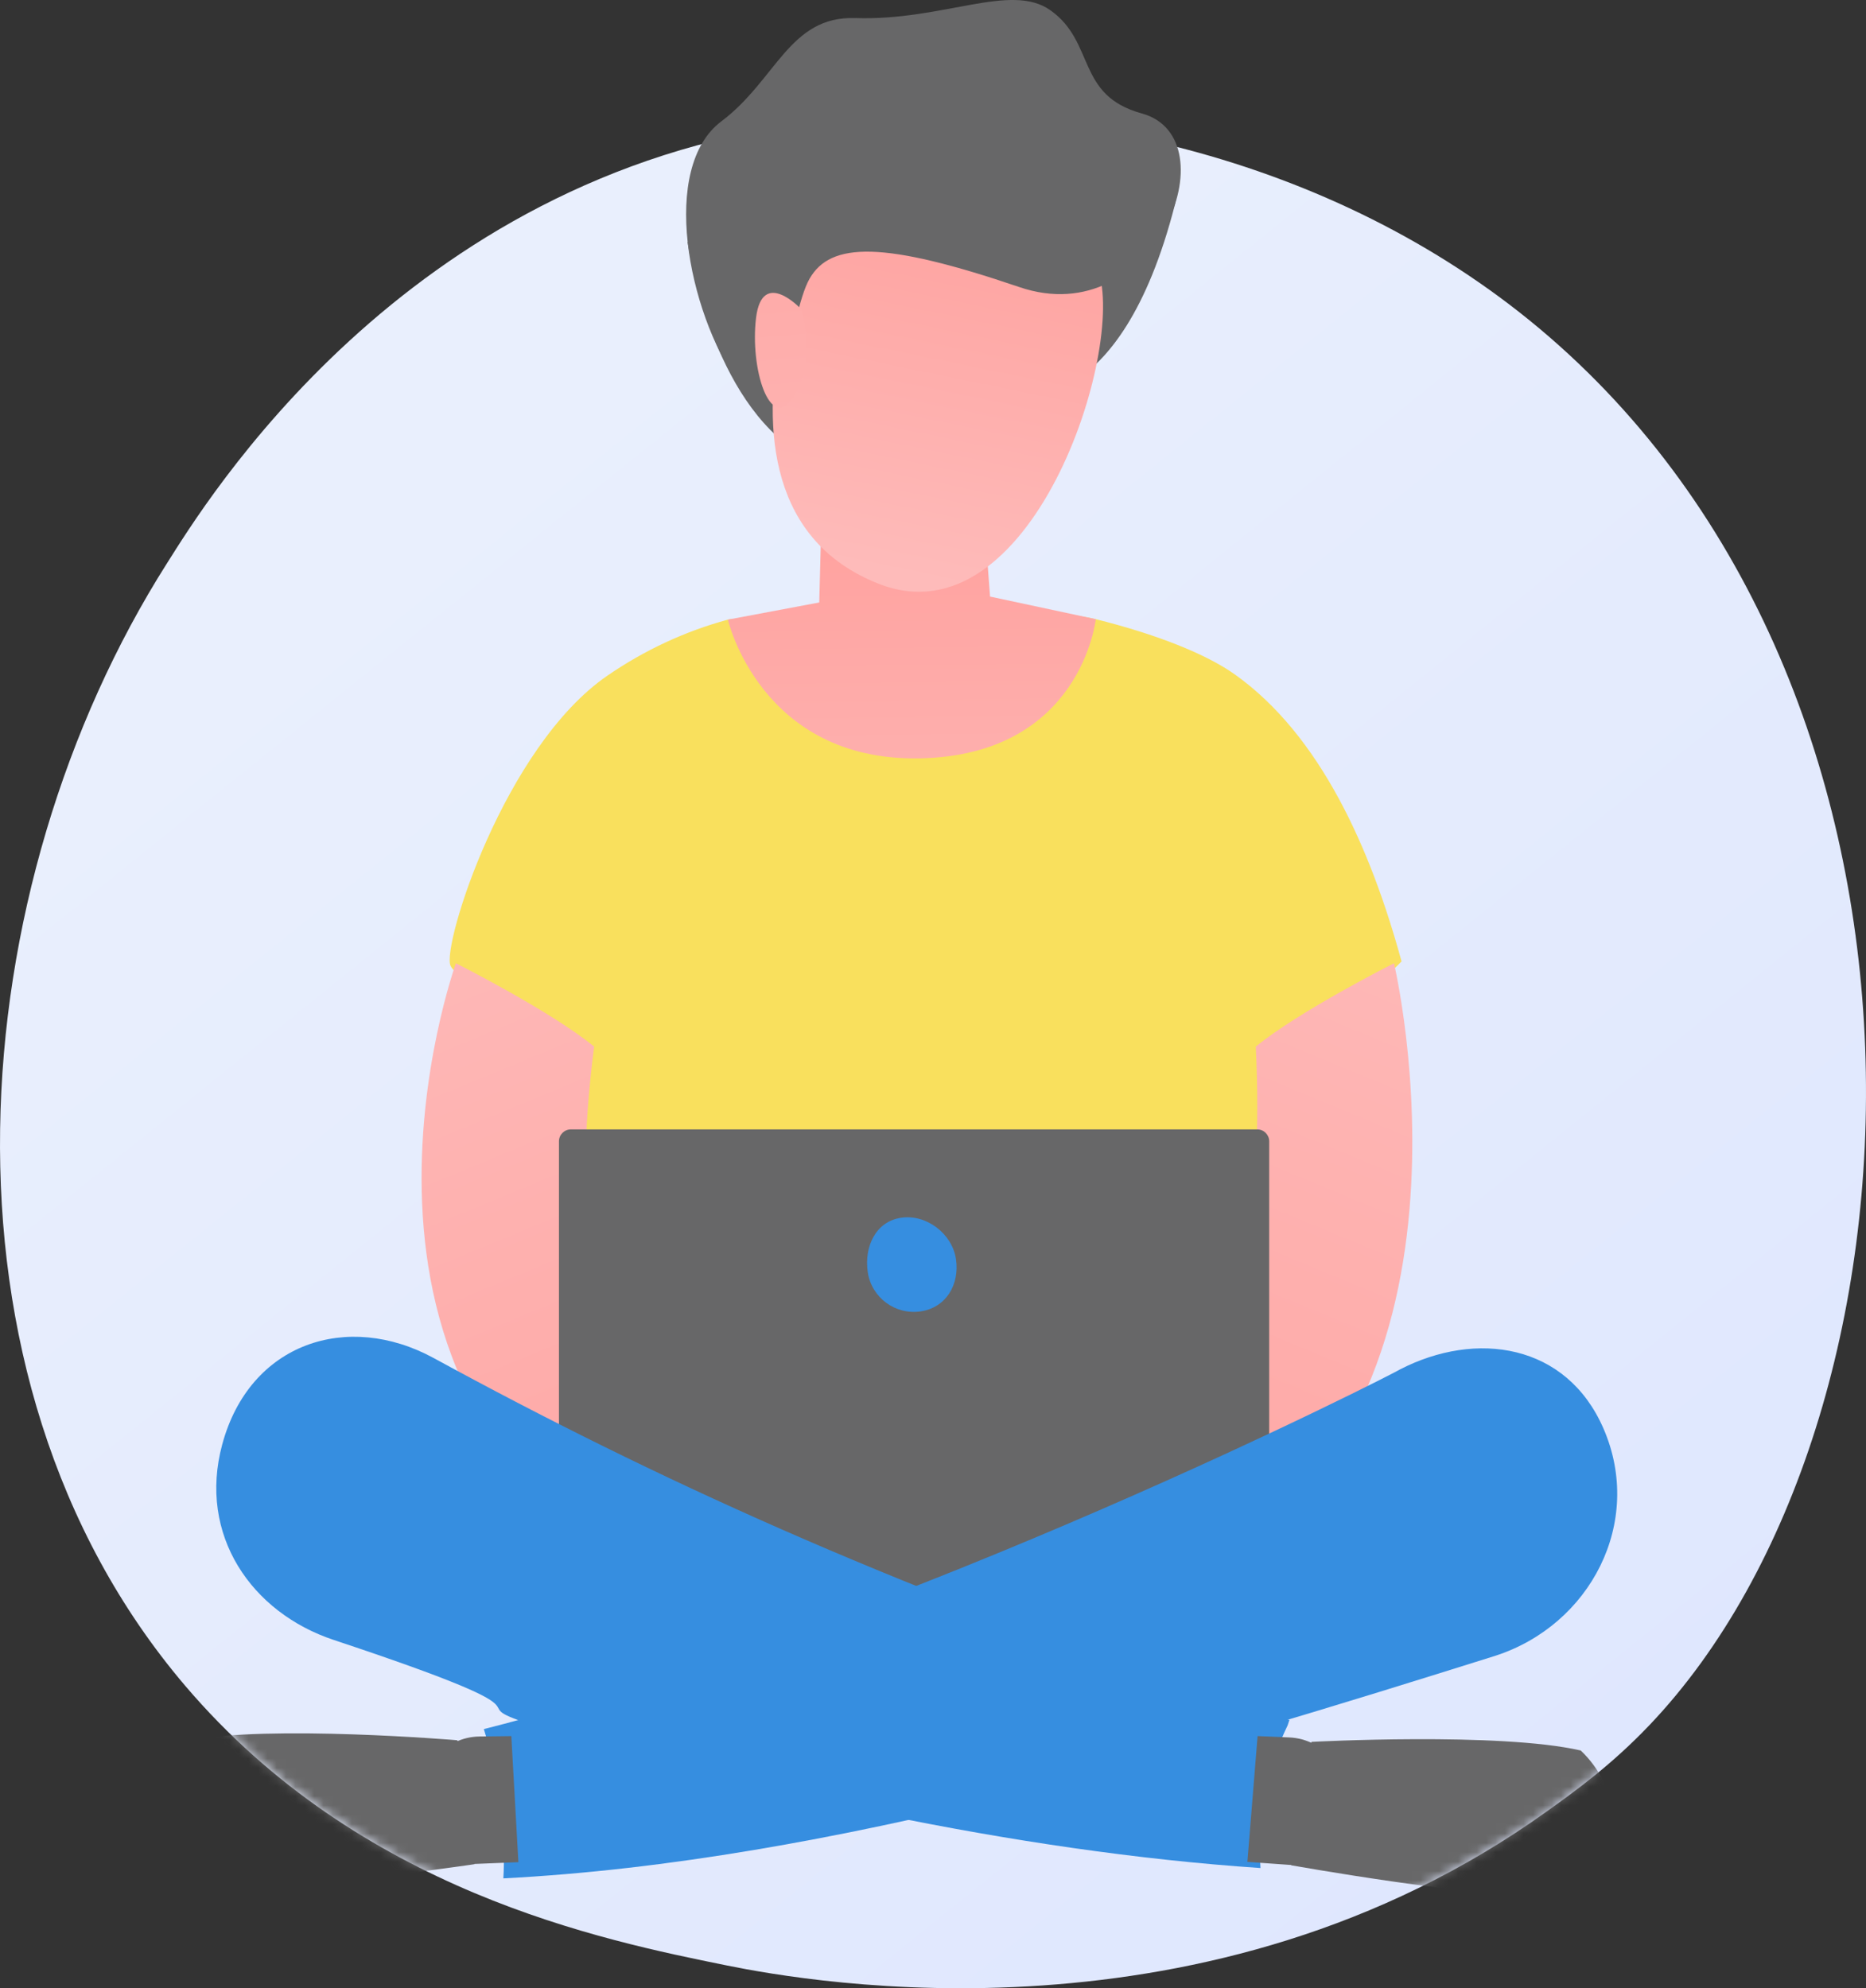 <svg xmlns="http://www.w3.org/2000/svg" fill="none" viewBox="0 0 199 212" height="212" width="199">
<rect x="0" y="0" width="199" height="212" fill="#333333" stroke="none"/>
<g clip-path="url(#clip0_400_358)">
<path fill="url(#paint0_linear_400_358)" d="M175.933 183.916C171.847 188.213 167.98 190.983 164.925 193.172C129.017 218.901 86.528 211.401 77.498 209.569C64.163 206.865 38.387 201.636 19.752 179.752C-8.441 146.642 -4.051 94.48 17.818 60.045C21.818 53.747 42.949 18.789 85.895 13.183C111.886 9.79 142.183 16.633 164.124 34.989C210.178 73.521 206.899 151.361 175.934 183.916H175.933Z"></path>
<path fill="#676768" d="M83.499 18.159C83.34 18.459 73.331 25.814 73.331 25.814C73.331 25.814 75.541 41.604 84.517 47.84C94.385 54.695 108.321 42.193 108.321 42.193C108.321 42.193 119.413 44.826 125.311 21.771C126.664 16.481 118.853 16.034 109.425 17.008C97.269 18.265 83.499 18.158 83.499 18.158V18.159Z"></path>
<path fill="#F9E05D" d="M64.79 72.033C68.706 69.344 73.035 67.317 77.624 66.07C79.348 65.602 88.656 68.303 94.41 68.171C102.309 67.99 110.348 64.401 116.859 66.021C123.326 67.63 128.619 69.732 131.675 71.903C140.822 78.4 146.194 90.516 149.467 102.516C143.269 108.87 135.47 111.693 135.47 111.693L134.029 170.025L99.489 187.673L60.065 167.908L61.477 110.903C61.477 110.903 48.958 105.081 48.04 102.963C47.121 100.846 53.746 79.617 64.79 72.033V72.033Z"></path>
<path fill="url(#paint1_linear_400_358)" d="M48.622 102.708C48.622 102.708 31.846 149.154 70.102 168.244C78.046 167.19 74.99 154.016 74.99 154.016C74.99 154.016 58.368 150.342 63.36 111.598C58.764 107.822 48.622 102.708 48.622 102.708Z"></path>
<path fill="url(#paint2_linear_400_358)" d="M148.661 102.708C148.661 102.708 160.205 151.192 127.181 168.244C119.238 167.19 122.293 154.016 122.293 154.016C122.293 154.016 135.69 147.427 133.923 111.598C138.52 107.822 148.661 102.708 148.661 102.708Z"></path>
<path fill="#676768" d="M134.079 120.424H60.884C60.18 120.424 59.61 120.994 59.61 121.696V170.234C59.61 170.936 60.18 171.506 60.884 171.506H134.079C134.782 171.506 135.353 170.936 135.353 170.234V121.696C135.353 120.994 134.782 120.424 134.079 120.424Z"></path>
<path fill="#368EE0" d="M170.999 152.311C167.068 143.276 157.454 141.809 149.27 146.034C149.128 146.221 97.302 172.745 51.599 184.37C52.907 188.558 53.58 193.016 53.727 197.397C53.753 198.373 53.737 199.335 53.68 200.285C88.728 198.488 126.765 186.816 159.451 176.558C169.587 173.293 175.356 162.325 170.999 152.311Z"></path>
<path fill="#368EE0" d="M134.365 198.083C134.228 193.033 135.212 188.333 137.314 183.98C137.374 183.782 137.446 183.59 137.51 183.393C134.9 182.586 131.529 181.492 127.099 179.992C94.646 168.9 69.886 157.701 46.258 144.809C37.078 139.8 26.641 143.157 23.703 154.004C21.079 163.688 26.84 171.955 35.583 174.86C61.739 183.552 48.12 181.138 56.663 183.883C79.605 190.968 108.154 197.42 134.42 199.183C134.4 198.816 134.378 198.449 134.365 198.083Z"></path>
<path fill="url(#paint3_linear_400_358)" d="M77.624 66.07C77.624 66.07 81.115 81.175 98.06 80.861C115.32 80.547 116.859 66.021 116.859 66.021L105.584 63.611L104.641 51.067L87.682 52.321L87.368 64.239L77.623 66.07H77.624Z"></path>
<path fill="url(#paint4_linear_400_358)" d="M90.064 15.521C90.064 15.521 70.628 53.117 93.683 62.238C109.945 68.672 120.141 37.272 117.099 28.767C112.397 15.618 109.301 17.178 109.301 17.178L90.064 15.522V15.521Z"></path>
<path fill="#676768" d="M121.777 12.101C131.379 14.736 123.173 35.531 108.717 30.613C94.261 25.695 88.581 25.767 86.329 29.731C84.076 33.695 83.592 47.771 78.705 40.814C73.346 33.185 70.358 17.875 76.928 12.939C82.8 8.528 84.17 1.689 91.213 1.926C100.561 2.24 107.79 -1.897 112.009 1.087C116.855 4.514 114.712 10.161 121.777 12.1V12.101Z"></path>
<path fill="url(#paint5_linear_400_358)" d="M85.439 32.964C85.439 32.964 81.294 28.51 80.631 33.878C79.968 39.246 82.098 46.16 84.593 42.37C87.089 38.581 85.44 32.964 85.44 32.964H85.439Z"></path>
<path fill="#368EE0" d="M101.95 134.258C102.351 136.968 100.897 139.428 98.184 139.829C95.47 140.23 92.944 138.358 92.543 135.648C92.141 132.938 93.383 130.246 96.097 129.846C98.811 129.445 101.548 131.548 101.95 134.258Z"></path>
<mask height="201" width="200" y="12" x="0" maskUnits="userSpaceOnUse" style="mask-type:luminance" id="mask0_400_358">
<path fill="white" d="M175.933 183.916C171.847 188.213 167.98 190.983 164.925 193.172C129.017 218.901 86.528 211.401 77.498 209.569C64.163 206.865 38.387 201.636 19.752 179.752C-8.441 146.642 -4.051 94.48 17.818 60.045C21.818 53.747 42.949 18.789 85.895 13.183C111.886 9.79 142.183 16.633 164.124 34.989C210.178 73.521 206.899 151.361 175.934 183.916H175.933Z"></path>
</mask>
<g mask="url(#mask0_400_358)">
<path fill="#676768" d="M168.575 186.65C159.906 184.662 139.873 185.731 139.873 185.731L139.058 187.934L137.708 198.888C137.708 198.888 156.788 202.322 166.192 202.313C167.152 202.312 168.029 202.168 168.831 201.92C169.118 201.663 169.398 201.396 169.663 201.107C173.653 196.755 172.501 190.362 168.575 186.649V186.65Z"></path>
<path fill="#676768" d="M134.116 185.114L137.509 185.259C139.332 185.337 141.049 186.224 142.275 187.72C143.5 189.216 144.131 191.195 144.024 193.212C143.938 194.82 143.277 196.324 142.188 197.391C141.098 198.458 139.669 199 138.218 198.896L133.027 198.527L134.116 185.114Z"></path>
<path fill="#676768" d="M20.044 185.596C28.759 183.875 48.759 185.557 48.759 185.557L49.519 187.785L50.594 198.776C50.594 198.776 31.436 201.624 22.035 201.327C21.076 201.297 20.202 201.126 19.408 200.853C19.128 200.587 18.854 200.312 18.596 200.015C14.716 195.543 16.028 189.188 20.045 185.596H20.044Z"></path>
<path fill="#676768" d="M54.529 185.117L51.134 185.158C49.311 185.179 47.571 186.013 46.309 187.472C45.047 188.93 44.367 190.889 44.424 192.908C44.469 194.518 45.092 196.041 46.155 197.141C47.217 198.241 48.632 198.827 50.086 198.768L55.284 198.558L54.53 185.117H54.529Z"></path>
</g>
</g>
<defs>
<linearGradient gradientUnits="userSpaceOnUse" y2="50.051" x2="47.272" y1="270.927" x1="224.875" id="paint0_linear_400_358">
<stop stop-color="#DAE3FE"></stop>
<stop stop-color="#E9EFFD" offset="1"></stop>
</linearGradient>
<linearGradient gradientUnits="userSpaceOnUse" y2="248.616" x2="105.533" y1="90.221" x1="40.051" id="paint1_linear_400_358">
<stop stop-color="#FEBBBA"></stop>
<stop stop-color="#FF928E" offset="1"></stop>
</linearGradient>
<linearGradient gradientUnits="userSpaceOnUse" y2="248.276" x2="90.927" y1="89.88" x1="156.409" id="paint2_linear_400_358">
<stop stop-color="#FEBBBA"></stop>
<stop stop-color="#FF928E" offset="1"></stop>
</linearGradient>
<linearGradient gradientUnits="userSpaceOnUse" y2="27.413" x2="96.799" y1="103.294" x1="97.67" id="paint3_linear_400_358">
<stop stop-color="#FEBBBA"></stop>
<stop stop-color="#FF928E" offset="1"></stop>
</linearGradient>
<linearGradient gradientUnits="userSpaceOnUse" y2="-3.575" x2="108.417" y1="61.167" x1="95.138" id="paint4_linear_400_358">
<stop stop-color="#FEBBBA"></stop>
<stop stop-color="#FF928E" offset="1"></stop>
</linearGradient>
<linearGradient gradientUnits="userSpaceOnUse" y2="-33.355" x2="76.795" y1="69.768" x1="86.319" id="paint5_linear_400_358">
<stop stop-color="#FEBBBA"></stop>
<stop stop-color="#FF928E" offset="1"></stop>
</linearGradient>
<clipPath id="clip0_400_358">
<rect fill="white" height="212" width="199"></rect>
</clipPath>
</defs>
</svg>
